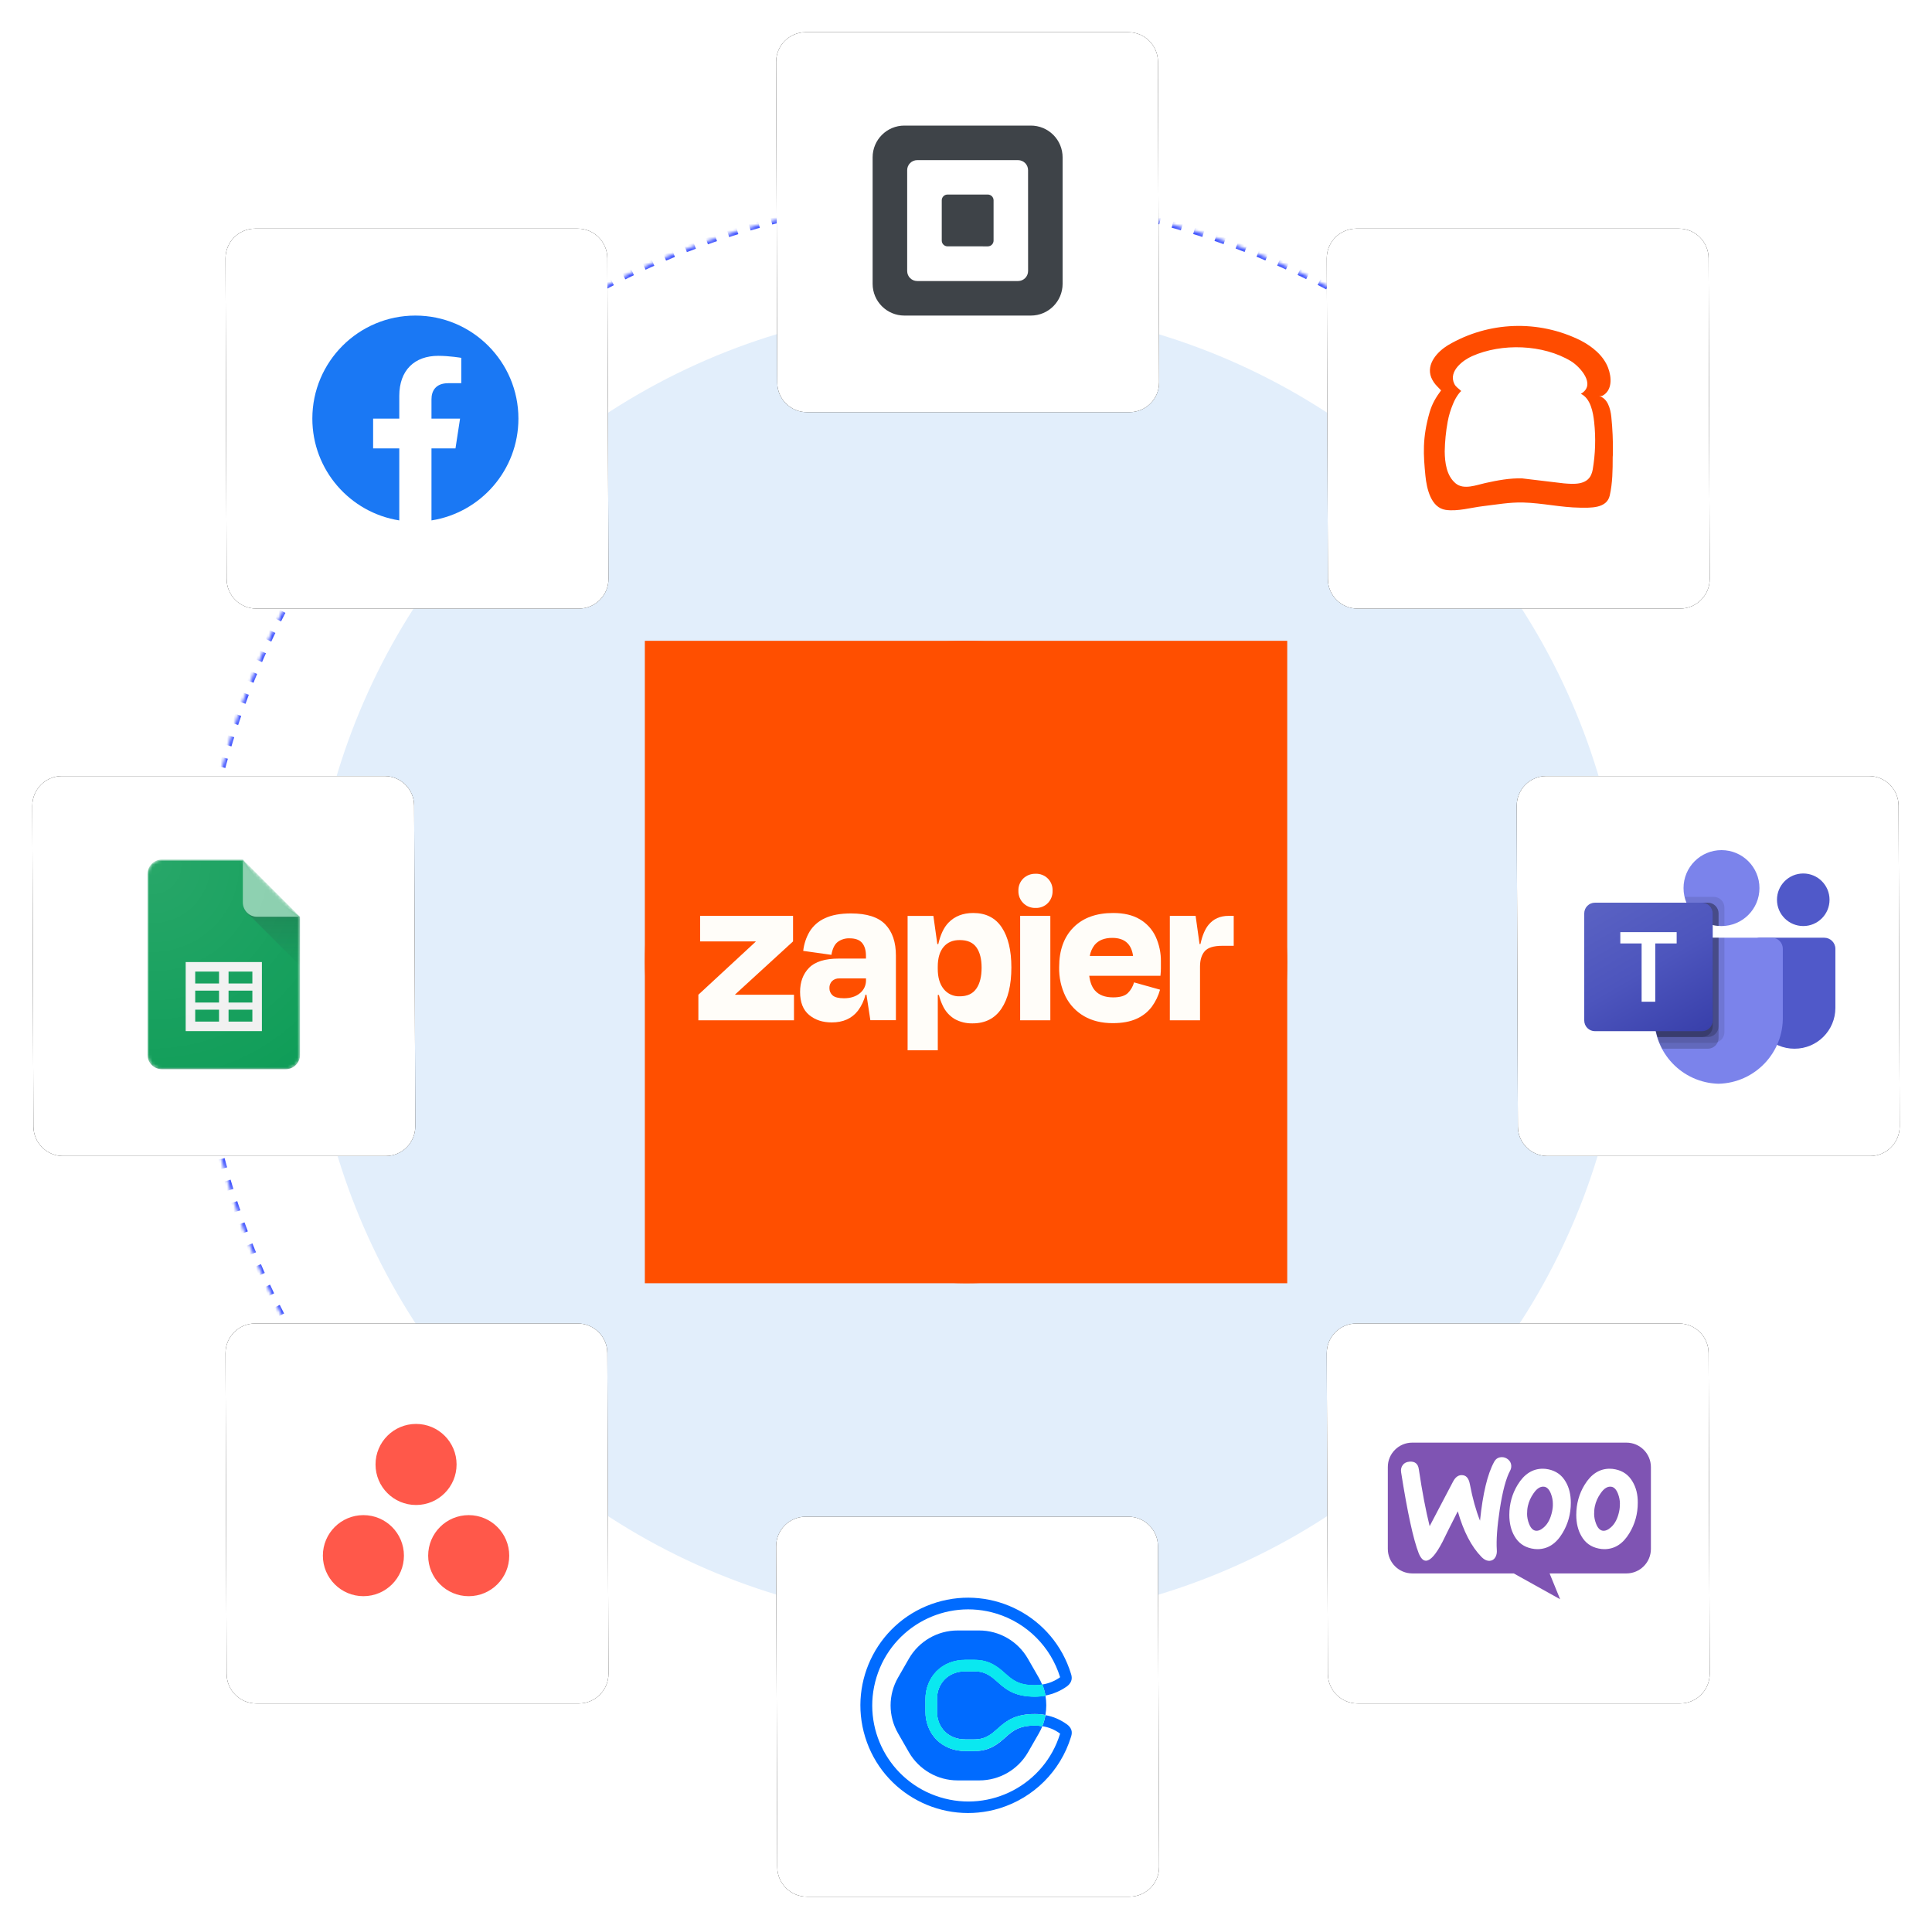 <?xml version="1.0" encoding="UTF-8"?>
<svg width="600px" height="599px" viewBox="0 0 600 599" version="1.1" xmlns="http://www.w3.org/2000/svg" xmlns:xlink="http://www.w3.org/1999/xlink">
    <title>zapier</title>
    <defs>
        <ellipse id="path-1" cx="290" cy="289.5" rx="239" ry="238.5"></ellipse>
        <mask id="mask-2" maskContentUnits="userSpaceOnUse" maskUnits="objectBoundingBox" x="0" y="0" width="478" height="477" fill="white">
            <use xlink:href="#path-1"></use>
        </mask>
        <path d="M240.234,0 L340.412,0 C345.481,-9.93540463e-15 349.596,4.1 349.614,9.169 L349.967,108.766 C349.985,113.848 345.88,117.982 340.799,118 C340.788,118 340.777,118 340.766,118 L240.588,118 C235.519,118 231.404,113.9 231.386,108.831 L231.033,9.234 C231.015,4.152 235.12,0.018 240.201,5.80102943e-05 C240.212,1.93367952e-05 240.223,1.77835749e-15 240.234,0 Z" id="path-3"></path>
        <filter x="-13.8%" y="-14.0%" width="127.7%" height="128.0%" filterUnits="objectBoundingBox" id="filter-4">
            <feOffset dx="0" dy="0" in="SourceAlpha" result="shadowOffsetOuter1"></feOffset>
            <feGaussianBlur stdDeviation="5.5" in="shadowOffsetOuter1" result="shadowBlurOuter1"></feGaussianBlur>
            <feColorMatrix values="0 0 0 0 0.161   0 0 0 0 0.184   0 0 0 0 0.227  0 0 0 0.147 0" type="matrix" in="shadowBlurOuter1"></feColorMatrix>
        </filter>
        <path d="M69.234,61 L169.412,61 C174.481,61 178.596,65.1 178.614,70.169 L178.967,169.766 C178.985,174.848 174.88,178.982 169.799,179 C169.788,179 169.777,179 169.766,179 L69.588,179 C64.519,179 60.404,174.9 60.386,169.831 L60.033,70.234 C60.015,65.152 64.12,61.018 69.201,61 C69.212,61 69.223,61 69.234,61 Z" id="path-5"></path>
        <filter x="-13.8%" y="-14.0%" width="127.7%" height="128.0%" filterUnits="objectBoundingBox" id="filter-6">
            <feOffset dx="0" dy="0" in="SourceAlpha" result="shadowOffsetOuter1"></feOffset>
            <feGaussianBlur stdDeviation="5.5" in="shadowOffsetOuter1" result="shadowBlurOuter1"></feGaussianBlur>
            <feColorMatrix values="0 0 0 0 0.161   0 0 0 0 0.184   0 0 0 0 0.227  0 0 0 0.147 0" type="matrix" in="shadowBlurOuter1"></feColorMatrix>
        </filter>
        <path d="M69.234,401 L169.412,401 C174.481,401 178.596,405.1 178.614,410.169 L178.967,509.766 C178.985,514.848 174.88,518.982 169.799,519 C169.788,519 169.777,519 169.766,519 L69.588,519 C64.519,519 60.404,514.9 60.386,509.831 L60.033,410.234 C60.015,405.152 64.12,401.018 69.201,401 C69.212,401 69.223,401 69.234,401 Z" id="path-7"></path>
        <filter x="-13.8%" y="-14.0%" width="127.7%" height="128.0%" filterUnits="objectBoundingBox" id="filter-8">
            <feOffset dx="0" dy="0" in="SourceAlpha" result="shadowOffsetOuter1"></feOffset>
            <feGaussianBlur stdDeviation="5.5" in="shadowOffsetOuter1" result="shadowBlurOuter1"></feGaussianBlur>
            <feColorMatrix values="0 0 0 0 0.161   0 0 0 0 0.184   0 0 0 0 0.227  0 0 0 0.147 0" type="matrix" in="shadowBlurOuter1"></feColorMatrix>
        </filter>
        <path d="M411.234,61 L511.412,61 C516.481,61 520.596,65.1 520.614,70.169 L520.967,169.766 C520.985,174.848 516.88,178.982 511.799,179 C511.788,179 511.777,179 511.766,179 L411.588,179 C406.519,179 402.404,174.9 402.386,169.831 L402.033,70.234 C402.015,65.152 406.12,61.018 411.201,61 C411.212,61 411.223,61 411.234,61 Z" id="path-9"></path>
        <filter x="-13.8%" y="-14.0%" width="127.7%" height="128.0%" filterUnits="objectBoundingBox" id="filter-10">
            <feOffset dx="0" dy="0" in="SourceAlpha" result="shadowOffsetOuter1"></feOffset>
            <feGaussianBlur stdDeviation="5.5" in="shadowOffsetOuter1" result="shadowBlurOuter1"></feGaussianBlur>
            <feColorMatrix values="0 0 0 0 0.161   0 0 0 0 0.184   0 0 0 0 0.227  0 0 0 0.147 0" type="matrix" in="shadowBlurOuter1"></feColorMatrix>
        </filter>
        <path d="M411.234,401 L511.412,401 C516.481,401 520.596,405.1 520.614,410.169 L520.967,509.766 C520.985,514.848 516.88,518.982 511.799,519 C511.788,519 511.777,519 511.766,519 L411.588,519 C406.519,519 402.404,514.9 402.386,509.831 L402.033,410.234 C402.015,405.152 406.12,401.018 411.201,401 C411.212,401 411.223,401 411.234,401 Z" id="path-11"></path>
        <filter x="-13.8%" y="-14.0%" width="127.7%" height="128.0%" filterUnits="objectBoundingBox" id="filter-12">
            <feOffset dx="0" dy="0" in="SourceAlpha" result="shadowOffsetOuter1"></feOffset>
            <feGaussianBlur stdDeviation="5.5" in="shadowOffsetOuter1" result="shadowBlurOuter1"></feGaussianBlur>
            <feColorMatrix values="0 0 0 0 0.161   0 0 0 0 0.184   0 0 0 0 0.227  0 0 0 0.147 0" type="matrix" in="shadowBlurOuter1"></feColorMatrix>
        </filter>
        <path d="M240.234,461 L340.412,461 C345.481,461 349.596,465.1 349.614,470.169 L349.967,569.766 C349.985,574.848 345.88,578.982 340.799,579 C340.788,579 340.777,579 340.766,579 L240.588,579 C235.519,579 231.404,574.9 231.386,569.831 L231.033,470.234 C231.015,465.152 235.12,461.018 240.201,461 C240.212,461 240.223,461 240.234,461 Z" id="path-13"></path>
        <filter x="-13.8%" y="-14.0%" width="127.7%" height="128.0%" filterUnits="objectBoundingBox" id="filter-14">
            <feOffset dx="0" dy="0" in="SourceAlpha" result="shadowOffsetOuter1"></feOffset>
            <feGaussianBlur stdDeviation="5.5" in="shadowOffsetOuter1" result="shadowBlurOuter1"></feGaussianBlur>
            <feColorMatrix values="0 0 0 0 0.161   0 0 0 0 0.184   0 0 0 0 0.227  0 0 0 0.147 0" type="matrix" in="shadowBlurOuter1"></feColorMatrix>
        </filter>
        <path d="M470.234,231 L570.412,231 C575.481,231 579.596,235.1 579.614,240.169 L579.967,339.766 C579.985,344.848 575.88,348.982 570.799,349 C570.788,349 570.777,349 570.766,349 L470.588,349 C465.519,349 461.404,344.9 461.386,339.831 L461.033,240.234 C461.015,235.152 465.12,231.018 470.201,231 C470.212,231 470.223,231 470.234,231 Z" id="path-15"></path>
        <filter x="-13.8%" y="-14.0%" width="127.7%" height="128.0%" filterUnits="objectBoundingBox" id="filter-16">
            <feOffset dx="0" dy="0" in="SourceAlpha" result="shadowOffsetOuter1"></feOffset>
            <feGaussianBlur stdDeviation="5.5" in="shadowOffsetOuter1" result="shadowBlurOuter1"></feGaussianBlur>
            <feColorMatrix values="0 0 0 0 0.161   0 0 0 0 0.184   0 0 0 0 0.227  0 0 0 0.147 0" type="matrix" in="shadowBlurOuter1"></feColorMatrix>
        </filter>
        <linearGradient x1="17.372%" y1="-6.51%" x2="82.628%" y2="106.51%" id="linearGradient-17">
            <stop stop-color="#5A62C3" offset="0%"></stop>
            <stop stop-color="#4D55BD" offset="50%"></stop>
            <stop stop-color="#3940AB" offset="100%"></stop>
        </linearGradient>
        <path d="M9.234,231 L109.412,231 C114.481,231 118.596,235.1 118.614,240.169 L118.967,339.766 C118.985,344.848 114.88,348.982 109.799,349 C109.788,349 109.777,349 109.766,349 L9.588,349 C4.519,349 0.404,344.9 0.386,339.831 L0.033,240.234 C0.015,235.152 4.12,231.018 9.201,231 C9.212,231 9.223,231 9.234,231 Z" id="path-18"></path>
        <filter x="-13.8%" y="-14.0%" width="127.7%" height="128.0%" filterUnits="objectBoundingBox" id="filter-19">
            <feOffset dx="0" dy="0" in="SourceAlpha" result="shadowOffsetOuter1"></feOffset>
            <feGaussianBlur stdDeviation="5.5" in="shadowOffsetOuter1" result="shadowBlurOuter1"></feGaussianBlur>
            <feColorMatrix values="0 0 0 0 0.161   0 0 0 0 0.184   0 0 0 0 0.227  0 0 0 0.147 0" type="matrix" in="shadowBlurOuter1"></feColorMatrix>
        </filter>
        <path d="M29.583,0 L4.438,0 C1.997,0 0,1.997 0,4.438 L0,60.646 C0,63.086 1.997,65.083 4.438,65.083 L42.896,65.083 C45.336,65.083 47.333,63.086 47.333,60.646 L47.333,17.75 L29.583,0 Z" id="path-20"></path>
        <path d="M29.583,0 L4.438,0 C1.997,0 0,1.997 0,4.438 L0,60.646 C0,63.086 1.997,65.083 4.438,65.083 L42.896,65.083 C45.336,65.083 47.333,63.086 47.333,60.646 L47.333,17.75 L29.583,0 Z" id="path-22"></path>
        <path d="M29.583,0 L4.438,0 C1.997,0 0,1.997 0,4.438 L0,60.646 C0,63.086 1.997,65.083 4.438,65.083 L42.896,65.083 C45.336,65.083 47.333,63.086 47.333,60.646 L47.333,17.75 L29.583,0 Z" id="path-24"></path>
        <linearGradient x1="50.005%" y1="8.586%" x2="50.005%" y2="100.014%" id="linearGradient-26">
            <stop stop-color="#263238" stop-opacity="0.2" offset="0%"></stop>
            <stop stop-color="#263238" stop-opacity="0.02" offset="100%"></stop>
        </linearGradient>
        <path d="M29.583,0 L4.438,0 C1.997,0 0,1.997 0,4.438 L0,60.646 C0,63.086 1.997,65.083 4.438,65.083 L42.896,65.083 C45.336,65.083 47.333,63.086 47.333,60.646 L47.333,17.75 L29.583,0 Z" id="path-27"></path>
        <path d="M29.583,0 L4.438,0 C1.997,0 0,1.997 0,4.438 L0,60.646 C0,63.086 1.997,65.083 4.438,65.083 L42.896,65.083 C45.336,65.083 47.333,63.086 47.333,60.646 L47.333,17.75 L29.583,0 Z" id="path-29"></path>
        <path d="M29.583,0 L4.438,0 C1.997,0 0,1.997 0,4.438 L0,60.646 C0,63.086 1.997,65.083 4.438,65.083 L42.896,65.083 C45.336,65.083 47.333,63.086 47.333,60.646 L47.333,17.75 L29.583,0 Z" id="path-31"></path>
        <path d="M29.583,0 L4.438,0 C1.997,0 0,1.997 0,4.438 L0,60.646 C0,63.086 1.997,65.083 4.438,65.083 L42.896,65.083 C45.336,65.083 47.333,63.086 47.333,60.646 L47.333,17.75 L29.583,0 Z" id="path-33"></path>
        <radialGradient cx="3.168%" cy="2.717%" fx="3.168%" fy="2.717%" r="161.249%" gradientTransform="translate(0.032,0.027),scale(1,0.727),translate(-0.032,-0.027)" id="radialGradient-35">
            <stop stop-color="#FFFFFF" stop-opacity="0.1" offset="0%"></stop>
            <stop stop-color="#FFFFFF" stop-opacity="0" offset="100%"></stop>
        </radialGradient>
    </defs>
    <g id="zapier" stroke="none" stroke-width="1" fill="none" fill-rule="evenodd">
        <g id="Group-2" transform="translate(10, 10)">
            <circle id="Oval" fill="#E2EEFB" cx="290.5" cy="289.5" r="204.5"></circle>
            <g id="zapier-logomark" transform="translate(190, 189)" fill-rule="nonzero">
                <rect id="Rectangle" fill="#FF4F00" x="0.263" y="0" width="199.501" height="199.501"></rect>
                <rect id="Rectangle" fill="#FF4F00" x="0.263" y="0" width="199.501" height="199.501" rx="99.751"></rect>
                <polygon id="Path" fill="#FFFDF9" points="28.329 109.906 28.301 109.816 46.287 93.35 46.287 85.415 17.431 85.415 17.431 93.35 34.667 93.35 34.695 93.425 16.885 109.906 16.885 117.84 46.577 117.84 46.577 109.906"></polygon>
                <path d="M64.288,84.662 C60.959,84.662 58.246,85.164 56.15,86.168 C54.197,87.043 52.551,88.485 51.427,90.306 C50.352,92.14 49.677,94.18 49.446,96.292 L58.202,97.523 C58.519,95.657 59.152,94.335 60.102,93.556 C61.183,92.741 62.513,92.329 63.865,92.392 C65.642,92.392 66.931,92.867 67.732,93.817 C68.526,94.767 68.929,96.083 68.929,97.817 L68.929,98.682 L60.511,98.682 C56.225,98.682 53.147,99.632 51.275,101.533 C49.403,103.433 48.469,105.941 48.472,109.058 C48.472,112.25 49.407,114.626 51.275,116.184 C53.144,117.742 55.494,118.517 58.326,118.507 C61.838,118.507 64.54,117.299 66.43,114.882 C67.547,113.397 68.345,111.697 68.773,109.889 L69.091,109.889 L70.298,117.823 L78.231,117.823 L78.231,97.732 C78.231,93.58 77.137,90.363 74.949,88.083 C72.76,85.802 69.206,84.662 64.288,84.662 Z M67.062,109.428 C65.803,110.478 64.155,111.001 62.102,111.001 C60.411,111.001 59.236,110.705 58.577,110.112 C58.256,109.832 58.001,109.485 57.829,109.095 C57.658,108.705 57.574,108.282 57.585,107.856 C57.566,107.454 57.629,107.053 57.77,106.676 C57.911,106.3 58.128,105.956 58.406,105.666 C58.707,105.384 59.062,105.165 59.45,105.023 C59.838,104.882 60.251,104.821 60.663,104.844 L68.944,104.844 L68.944,105.39 C68.96,106.163 68.8,106.928 68.473,107.628 C68.147,108.329 67.664,108.944 67.062,109.428 Z" id="Shape" fill="#FFFDF9"></path>
                <polygon id="Path" fill="#FFFDF9" points="126.191 85.415 116.817 85.415 116.817 117.845 126.191 117.845"></polygon>
                <path d="M181.569,85.415 C178.922,85.415 176.834,86.35 175.308,88.218 C174.212,89.562 173.379,91.546 172.809,94.172 L172.533,94.172 L171.308,85.415 L163.302,85.415 L163.302,117.84 L172.676,117.84 L172.676,101.212 C172.676,99.115 173.167,97.508 174.149,96.39 C175.13,95.272 176.942,94.713 179.584,94.713 L183.142,94.713 L183.142,85.415 L181.569,85.415 Z" id="Path" fill="#FFFDF9"></path>
                <path d="M153.969,86.473 C151.781,85.172 149.02,84.523 145.689,84.526 C140.444,84.526 136.339,86.019 133.375,89.005 C130.41,91.993 128.928,96.11 128.928,101.358 C128.852,104.531 129.545,107.675 130.947,110.522 C132.23,113.059 134.228,115.165 136.695,116.58 C139.179,118.014 142.132,118.733 145.556,118.736 C148.517,118.736 150.991,118.28 152.977,117.368 C154.843,116.549 156.469,115.265 157.699,113.638 C158.869,112.042 159.739,110.245 160.264,108.337 L152.188,106.075 C151.848,107.317 151.194,108.449 150.287,109.363 C149.375,110.275 147.847,110.731 145.703,110.731 C143.153,110.731 141.253,110.001 140.002,108.541 C139.094,107.486 138.524,105.981 138.273,104.028 L160.388,104.028 C160.478,103.116 160.525,102.351 160.525,101.733 L160.525,99.714 C160.579,97.001 160.018,94.312 158.886,91.846 C157.826,89.6 156.113,87.728 153.969,86.473 Z M145.418,92.255 C149.218,92.255 151.374,94.125 151.884,97.866 L138.439,97.866 C138.652,96.618 139.17,95.441 139.945,94.44 C141.177,92.981 143.001,92.252 145.418,92.255 Z" id="Shape" fill="#FFFDF9"></path>
                <path d="M121.615,72.347 C120.91,72.323 120.207,72.441 119.549,72.694 C118.89,72.947 118.289,73.33 117.781,73.82 C117.28,74.314 116.888,74.908 116.629,75.562 C116.37,76.216 116.249,76.918 116.275,77.621 C116.25,78.329 116.371,79.034 116.63,79.693 C116.89,80.353 117.282,80.951 117.783,81.452 C118.284,81.953 118.883,82.345 119.543,82.603 C120.202,82.862 120.908,82.983 121.615,82.957 C122.319,82.983 123.02,82.863 123.674,82.603 C124.329,82.344 124.922,81.952 125.416,81.45 C125.907,80.944 126.29,80.344 126.542,79.686 C126.794,79.027 126.911,78.325 126.885,77.621 C126.917,76.921 126.803,76.221 126.55,75.568 C126.297,74.914 125.911,74.32 125.415,73.824 C124.92,73.329 124.326,72.942 123.673,72.688 C123.019,72.434 122.316,72.315 121.615,72.347 Z" id="Path" fill="#FFFDF9"></path>
                <path d="M102.251,84.526 C99.058,84.526 96.493,85.528 94.555,87.533 C93.12,89.018 92.067,91.235 91.396,94.184 L91.096,94.184 L89.87,85.428 L81.865,85.428 L81.865,127.16 L91.239,127.16 L91.239,109.971 L91.581,109.971 C91.867,111.117 92.268,112.231 92.778,113.297 C93.571,115.032 94.871,116.486 96.507,117.468 C98.204,118.394 100.115,118.854 102.047,118.802 C105.971,118.802 108.959,117.274 111.011,114.218 C113.064,111.162 114.09,106.897 114.09,101.424 C114.09,96.138 113.097,92 111.111,89.01 C109.126,86.02 106.172,84.526 102.251,84.526 Z M103.201,108.023 C102.109,109.606 100.399,110.399 98.07,110.399 C97.111,110.443 96.154,110.258 95.28,109.859 C94.406,109.46 93.639,108.858 93.044,108.104 C91.831,106.581 91.226,104.495 91.229,101.847 L91.229,101.229 C91.229,98.541 91.834,96.482 93.044,95.053 C94.254,93.625 95.929,92.919 98.07,92.935 C100.439,92.935 102.161,93.687 103.234,95.191 C104.308,96.696 104.845,98.794 104.845,101.486 C104.851,104.27 104.307,106.449 103.211,108.023 L103.201,108.023 Z" id="Shape" fill="#FFFDF9"></path>
            </g>
            <use id="Oval" stroke="#4155FF" mask="url(#mask-2)" stroke-width="2" stroke-dasharray="3,4" xlink:href="#path-1"></use>
            <g id="Rectangle-Copy-2">
                <use fill="black" fill-opacity="1" filter="url(#filter-4)" xlink:href="#path-3"></use>
                <use fill="#FFFFFF" fill-rule="evenodd" xlink:href="#path-3"></use>
            </g>
            <g id="Square,_Inc._logo" transform="translate(261, 29)" fill="#3E4348">
                <path d="M9.859,-8.63309424e-13 L49.141,-8.63309424e-13 C51.756,-0.001 54.265,1.038 56.114,2.887 C57.964,4.735 59.003,7.243 59.003,9.859 L59.003,49.138 C59.003,54.585 54.588,59 49.141,59 L9.859,59 C4.413,58.998 0,54.584 0,49.138 L0,9.859 C0,4.414 4.414,-8.63309424e-13 9.859,-8.63309424e-13 Z M45.171,48.274 C46.889,48.274 48.283,46.881 48.283,45.162 L48.274,13.84 C48.274,12.122 46.881,10.729 45.162,10.729 L13.843,10.729 C13.018,10.729 12.226,11.057 11.642,11.641 C11.058,12.225 10.731,13.018 10.732,13.843 L10.732,45.162 C10.732,46.881 12.125,48.274 13.843,48.274 L45.171,48.274 Z" id="Shape"></path>
                <path d="M23.241,37.499 C22.26,37.492 21.469,36.694 21.469,35.713 L21.469,23.21 C21.467,22.734 21.654,22.278 21.989,21.941 C22.325,21.604 22.78,21.415 23.255,21.415 L35.776,21.415 C36.251,21.416 36.706,21.605 37.042,21.942 C37.377,22.279 37.564,22.735 37.562,23.21 L37.562,35.71 C37.564,36.185 37.377,36.641 37.042,36.978 C36.706,37.315 36.251,37.504 35.776,37.505 L23.241,37.499 Z" id="Path" fill-rule="nonzero"></path>
            </g>
            <g id="Rectangle-Copy-6">
                <use fill="black" fill-opacity="1" filter="url(#filter-6)" xlink:href="#path-5"></use>
                <use fill="#FFFFFF" fill-rule="evenodd" xlink:href="#path-5"></use>
            </g>
            <g id="Rectangle-Copy-8">
                <use fill="black" fill-opacity="1" filter="url(#filter-8)" xlink:href="#path-7"></use>
                <use fill="#FFFFFF" fill-rule="evenodd" xlink:href="#path-7"></use>
            </g>
            <g id="Asana-Logo-Vertical-Bright-Coral-SVG" transform="translate(90, 432)" fill="#FF584A" fill-rule="nonzero">
                <path d="M41.794,12.78 C41.794,19.729 36.16,25.368 29.211,25.368 C22.257,25.368 16.623,19.734 16.623,12.78 C16.623,5.827 22.257,0.193 29.211,0.193 C36.16,0.193 41.794,5.827 41.794,12.78 Z M12.858,28.513 C5.909,28.513 0.27,34.147 0.27,41.096 C0.27,48.045 5.905,53.684 12.858,53.684 C19.812,53.684 25.446,48.05 25.446,41.096 C25.446,34.147 19.812,28.513 12.858,28.513 Z M45.559,28.513 C38.605,28.513 32.971,34.147 32.971,41.1 C32.971,48.054 38.605,53.688 45.559,53.688 C52.508,53.688 58.147,48.054 58.147,41.1 C58.147,34.147 52.512,28.513 45.559,28.513 Z" id="Shape"></path>
            </g>
            <g id="Rectangle-Copy-7">
                <use fill="black" fill-opacity="1" filter="url(#filter-10)" xlink:href="#path-9"></use>
                <use fill="#FFFFFF" fill-rule="evenodd" xlink:href="#path-9"></use>
            </g>
            <g id="Toast_logo" transform="translate(432, 91)" fill="#FF4C00" fill-rule="nonzero">
                <path d="M58.903,39.664 C58.954,35.9 58.788,32.136 58.405,28.398 C58.124,25.872 57.27,22.632 54.527,21.968 C54.88,22.058 55.252,22.045 55.598,21.93 C58.775,20.271 58.533,16.176 57.41,13.216 C55.93,9.338 52.422,6.582 48.939,4.758 C35.814,-1.787 20.268,-1.234 7.641,6.225 C4.49,8.164 0.867,11.953 2.461,16.176 C2.894,17.227 3.531,18.181 4.337,18.983 L5.536,20.233 C3.916,22.428 2.729,24.418 1.964,27.084 C-0.333,35.122 0.05,40.289 0.675,46.744 C1.071,50.738 2.385,56.683 6.99,57.346 C10.741,57.869 14.811,56.632 18.562,56.185 C22.695,55.7 26.867,54.935 31.052,55.05 C36.946,55.203 42.789,56.593 48.696,56.657 C51.809,56.683 56.989,56.989 57.92,52.881 C58.801,48.977 58.839,44.92 58.839,40.939 C58.89,40.518 58.89,40.085 58.89,39.676 L58.903,39.664 Z M52.166,46.413 C50.699,49.717 46.553,49.347 43.657,49.104 L30.707,47.561 C26.855,47.446 23.04,48.173 19.289,49.002 C16.482,49.615 12.566,51.235 10.027,49.079 C7.207,46.693 6.71,42.623 6.671,39.192 C6.724,36.093 7.032,33.003 7.59,29.955 C7.934,28.067 8.496,26.229 9.236,24.469 C10.244,21.917 11.736,20.374 11.813,20.45 C11.06,19.672 10.154,19.251 9.644,18.192 C7.718,14.173 12.527,10.767 15.155,9.606 C24.354,5.498 37.214,5.906 45.902,11.175 C48.607,12.821 53.863,18.473 48.951,21.292 C51.975,22.721 52.753,27.033 53.085,30.095 C53.616,35.013 53.461,39.981 52.626,44.856 C52.535,45.393 52.377,45.916 52.154,46.413 L52.166,46.413 Z" id="Shape"></path>
            </g>
            <g id="Rectangle-Copy-9">
                <use fill="black" fill-opacity="1" filter="url(#filter-12)" xlink:href="#path-11"></use>
                <use fill="#FFFFFF" fill-rule="evenodd" xlink:href="#path-11"></use>
            </g>
            <g id="WooCommerce_logo" transform="translate(421, 438)" fill-rule="nonzero">
                <path d="M7.583,0 L74.089,0 C78.298,0 81.706,3.407 81.706,7.616 L81.706,33.003 C81.706,37.211 78.299,40.619 74.089,40.619 L50.24,40.619 L53.513,48.635 L39.116,40.619 L7.617,40.619 C3.408,40.619 0,37.212 0,33.003 L0,7.616 C-0.033,3.441 3.374,0 7.583,0 L7.583,0 Z" id="Path" fill="#7F54B3"></path>
                <path d="M4.653,6.942 C5.118,6.311 5.815,5.979 6.745,5.912 C8.439,5.779 9.402,6.576 9.635,8.303 C10.664,15.245 11.794,21.124 12.989,25.94 L20.263,12.09 C20.927,10.828 21.758,10.164 22.754,10.097 C24.215,9.998 25.112,10.928 25.478,12.887 C26.308,17.305 27.371,21.058 28.633,24.246 C29.496,15.81 30.958,9.732 33.017,5.979 C33.515,5.049 34.246,4.584 35.209,4.517 C35.973,4.451 36.671,4.683 37.302,5.181 C37.933,5.68 38.265,6.311 38.331,7.075 C38.365,7.672 38.265,8.171 37.999,8.669 C36.704,11.06 35.641,15.079 34.778,20.659 C33.947,26.073 33.648,30.291 33.848,33.313 C33.914,34.143 33.781,34.874 33.449,35.505 C33.05,36.236 32.453,36.634 31.689,36.701 C30.825,36.767 29.928,36.369 29.065,35.472 C25.976,32.317 23.518,27.601 21.725,21.323 C19.566,25.574 17.972,28.763 16.942,30.889 C14.983,34.642 13.322,36.568 11.927,36.668 C11.03,36.734 10.266,35.97 9.602,34.376 C7.908,30.025 6.081,21.622 4.122,9.167 C3.989,8.303 4.188,7.54 4.653,6.942 L4.653,6.942 Z M76.03,12.156 C74.834,10.064 73.074,8.801 70.716,8.303 C70.085,8.17 69.487,8.104 68.922,8.104 C65.734,8.104 63.143,9.765 61.117,13.086 C59.39,15.909 58.526,19.031 58.526,22.452 C58.526,25.01 59.058,27.202 60.121,29.028 C61.316,31.121 63.077,32.383 65.435,32.881 C66.066,33.014 66.664,33.081 67.228,33.081 C70.45,33.081 73.04,31.42 75.033,28.099 C76.76,25.242 77.624,22.12 77.624,18.699 C77.657,16.109 77.092,13.95 76.03,12.156 Z M71.845,21.356 C71.38,23.548 70.549,25.176 69.321,26.272 C68.357,27.136 67.461,27.501 66.63,27.335 C65.833,27.169 65.169,26.471 64.671,25.176 C64.272,24.146 64.073,23.117 64.073,22.154 C64.073,21.323 64.139,20.493 64.305,19.729 C64.604,18.367 65.169,17.039 66.066,15.776 C67.162,14.149 68.324,13.485 69.52,13.717 C70.317,13.883 70.981,14.581 71.48,15.876 C71.878,16.906 72.077,17.935 72.077,18.899 C72.077,19.762 72.011,20.592 71.845,21.356 L71.845,21.356 Z M55.238,12.156 C54.042,10.064 52.249,8.801 49.924,8.303 C49.293,8.17 48.695,8.104 48.13,8.104 C44.942,8.104 42.351,9.765 40.325,13.086 C38.598,15.909 37.735,19.031 37.735,22.452 C37.735,25.01 38.266,27.202 39.329,29.028 C40.525,31.121 42.285,32.383 44.643,32.881 C45.274,33.014 45.872,33.081 46.436,33.081 C49.658,33.081 52.249,31.42 54.242,28.099 C55.969,25.242 56.832,22.12 56.832,18.699 C56.832,16.109 56.301,13.95 55.238,12.156 L55.238,12.156 Z M51.02,21.356 C50.555,23.548 49.725,25.176 48.496,26.272 C47.533,27.136 46.636,27.501 45.805,27.335 C45.008,27.169 44.344,26.471 43.846,25.176 C43.447,24.146 43.248,23.117 43.248,22.154 C43.248,21.323 43.314,20.493 43.481,19.729 C43.779,18.367 44.344,17.039 45.241,15.776 C46.337,14.149 47.499,13.485 48.695,13.717 C49.492,13.883 50.156,14.581 50.655,15.876 C51.053,16.906 51.252,17.935 51.252,18.899 C51.286,19.762 51.186,20.592 51.02,21.356 L51.02,21.356 Z" id="Shape" fill="#FFFFFF"></path>
            </g>
            <g id="Rectangle-Copy-5">
                <use fill="black" fill-opacity="1" filter="url(#filter-14)" xlink:href="#path-13"></use>
                <use fill="#FFFFFF" fill-rule="evenodd" xlink:href="#path-13"></use>
            </g>
            <g id="calendly-logo-vector" transform="translate(257, 486)" fill-rule="nonzero">
                <path d="M45.228,43.54 C43.13,45.433 40.47,47.786 35.66,47.786 L32.744,47.786 C29.265,47.786 26.093,46.507 23.842,44.256 C21.642,42.005 20.414,38.935 20.414,35.609 L20.414,31.67 C20.414,28.344 21.642,25.274 23.842,23.023 C26.093,20.721 29.265,19.493 32.744,19.493 L35.609,19.493 C40.419,19.493 43.079,21.847 45.177,23.74 C47.377,25.684 49.27,27.372 54.335,27.372 C55.102,27.372 55.87,27.321 56.637,27.167 L56.637,27.116 C56.33,26.349 55.972,25.633 55.563,24.916 L52.186,19.033 C49.065,13.66 43.335,10.335 37.093,10.335 L30.391,10.335 C24.149,10.335 18.419,13.66 15.298,19.033 L11.921,24.916 C8.8,30.288 8.8,36.94 11.921,42.312 L15.298,48.195 C18.419,53.567 24.149,56.893 30.391,56.893 L37.144,56.893 C43.386,56.893 49.116,53.567 52.237,48.195 L55.614,42.312 C56.023,41.595 56.381,40.879 56.688,40.112 L56.688,40.06 C55.921,39.958 55.153,39.856 54.386,39.856 C49.321,39.907 47.428,41.595 45.228,43.54" id="Path" fill="#006BFF"></path>
                <path d="M35.66,23.023 L32.744,23.023 C27.474,23.023 23.995,26.809 23.995,31.619 L23.995,35.558 C23.995,40.419 27.474,44.153 32.744,44.153 L35.609,44.153 C43.335,44.153 42.721,36.274 54.386,36.274 C55.512,36.274 56.586,36.377 57.66,36.581 C58.019,34.586 58.019,32.54 57.66,30.544 C56.586,30.749 55.46,30.851 54.386,30.851 C42.721,30.902 43.335,23.023 35.66,23.023" id="Path" fill="#006BFF"></path>
                <path d="M64.363,39.498 C62.367,38.065 60.116,37.042 57.66,36.633 C57.66,36.633 57.66,36.684 57.66,36.684 C57.456,37.86 57.149,38.986 56.688,40.06 C58.684,40.367 60.577,41.135 62.214,42.363 C62.214,42.363 62.214,42.414 62.214,42.414 C57.353,58.172 40.674,66.972 24.916,62.112 C9.158,57.251 0.358,40.572 5.219,24.814 C10.079,9.056 26.758,0.256 42.516,5.116 C51.93,8.033 59.298,15.4 62.214,24.814 C62.214,24.814 62.214,24.865 62.214,24.865 C60.577,26.042 58.684,26.809 56.688,27.116 C57.149,28.191 57.456,29.367 57.66,30.493 C57.66,30.493 57.66,30.544 57.66,30.544 C60.065,30.084 62.367,29.112 64.363,27.679 C66.256,26.247 65.898,24.66 65.591,23.74 C60.167,6.088 41.442,-3.786 23.791,1.637 C6.14,7.06 -3.735,25.786 1.688,43.437 C7.112,61.088 25.837,70.963 43.488,65.54 C54.028,62.265 62.316,54.028 65.591,43.437 C65.898,42.516 66.307,40.93 64.363,39.498" id="Path" fill="#006BFF"></path>
                <path d="M56.688,27.116 C55.921,27.219 55.153,27.321 54.386,27.321 C49.321,27.321 47.428,25.633 45.228,23.688 C43.079,21.795 40.47,19.442 35.66,19.442 L32.744,19.442 C29.265,19.442 26.093,20.721 23.842,22.972 C21.642,25.223 20.414,28.293 20.414,31.619 L20.414,35.558 C20.414,38.884 21.642,41.953 23.842,44.205 C26.093,46.507 29.265,47.735 32.744,47.735 L35.609,47.735 C40.419,47.735 43.079,45.381 45.177,43.488 C47.377,41.544 49.27,39.856 54.335,39.856 C55.102,39.856 55.87,39.907 56.637,40.06 C57.098,38.986 57.405,37.809 57.609,36.684 C57.609,36.684 57.609,36.633 57.609,36.633 C56.535,36.428 55.409,36.326 54.335,36.326 C42.67,36.326 43.284,44.205 35.558,44.205 L32.744,44.205 C27.474,44.205 23.995,40.419 23.995,35.558 L23.995,31.619 C23.995,26.758 27.474,23.023 32.744,23.023 L35.609,23.023 C43.335,23.023 42.721,30.902 54.386,30.902 C55.512,30.902 56.586,30.8 57.66,30.595 C57.66,30.595 57.66,30.544 57.66,30.544 C57.456,29.367 57.149,28.242 56.688,27.116" id="Path" fill="#0AE8F0"></path>
                <path d="M56.688,27.116 C55.921,27.219 55.153,27.321 54.386,27.321 C49.321,27.321 47.428,25.633 45.228,23.688 C43.079,21.795 40.47,19.442 35.66,19.442 L32.744,19.442 C29.265,19.442 26.093,20.721 23.842,22.972 C21.642,25.223 20.414,28.293 20.414,31.619 L20.414,35.558 C20.414,38.884 21.642,41.953 23.842,44.205 C26.093,46.507 29.265,47.735 32.744,47.735 L35.609,47.735 C40.419,47.735 43.079,45.381 45.177,43.488 C47.377,41.544 49.27,39.856 54.335,39.856 C55.102,39.856 55.87,39.907 56.637,40.06 C57.098,38.986 57.405,37.809 57.609,36.684 C57.609,36.684 57.609,36.633 57.609,36.633 C56.535,36.428 55.409,36.326 54.335,36.326 C42.67,36.326 43.284,44.205 35.558,44.205 L32.744,44.205 C27.474,44.205 23.995,40.419 23.995,35.558 L23.995,31.619 C23.995,26.758 27.474,23.023 32.744,23.023 L35.609,23.023 C43.335,23.023 42.721,30.902 54.386,30.902 C55.512,30.902 56.586,30.8 57.66,30.595 C57.66,30.595 57.66,30.544 57.66,30.544 C57.456,29.367 57.149,28.242 56.688,27.116" id="Path" fill="#0AE8F0"></path>
            </g>
            <g id="Rectangle-Copy-4">
                <use fill="black" fill-opacity="1" filter="url(#filter-16)" xlink:href="#path-15"></use>
                <use fill="#FFFFFF" fill-rule="evenodd" xlink:href="#path-15"></use>
            </g>
            <g id="Microsoft_Office_Teams_(2018–present)" transform="translate(482, 254)" fill-rule="nonzero">
                <path d="M54.402,27.207 L74.548,27.207 C76.451,27.207 77.994,28.75 77.994,30.654 C77.994,30.654 77.994,30.654 77.994,30.654 L77.994,49.004 C77.994,55.999 72.323,61.67 65.328,61.67 L65.328,61.67 L65.268,61.67 C58.273,61.671 52.602,56.001 52.601,49.006 C52.601,49.005 52.601,49.005 52.601,49.004 L52.601,29.008 C52.601,28.014 53.407,27.207 54.402,27.207 L54.402,27.207 Z" id="Path" fill="#5059C9"></path>
                <circle id="Oval" fill="#5059C9" cx="68.018" cy="15.417" r="8.162"></circle>
                <circle id="Oval" fill="#7B83EB" cx="42.625" cy="11.79" r="11.79"></circle>
                <path d="M58.345,27.207 L25.091,27.207 C23.21,27.254 21.722,28.815 21.766,30.695 L21.766,51.625 C21.503,62.911 30.432,72.277 41.718,72.553 C53.004,72.277 61.932,62.911 61.67,51.625 L61.67,30.695 C61.713,28.815 60.226,27.254 58.345,27.207 Z" id="Path" fill="#7B83EB"></path>
                <path d="M43.532,27.207 L43.532,56.537 C43.523,57.882 42.708,59.09 41.464,59.602 C41.068,59.77 40.642,59.856 40.212,59.856 L23.362,59.856 C23.126,59.257 22.909,58.659 22.727,58.042 C22.092,55.961 21.768,53.797 21.766,51.621 L21.766,30.69 C21.722,28.812 23.207,27.254 25.085,27.207 L43.532,27.207 Z" id="Path" fill="#000000" opacity="0.1"></path>
                <path d="M41.718,27.207 L41.718,58.351 C41.718,58.78 41.631,59.206 41.464,59.602 C40.952,60.846 39.744,61.661 38.399,61.67 L24.214,61.67 C23.906,61.071 23.616,60.473 23.362,59.856 C23.108,59.239 22.909,58.659 22.727,58.042 C22.092,55.961 21.768,53.797 21.766,51.621 L21.766,30.69 C21.722,28.812 23.207,27.254 25.085,27.207 L41.718,27.207 Z" id="Path" fill="#000000" opacity="0.2"></path>
                <path d="M41.718,27.207 L41.718,54.723 C41.704,56.55 40.226,58.028 38.399,58.042 L22.727,58.042 C22.092,55.961 21.768,53.797 21.766,51.621 L21.766,30.69 C21.722,28.812 23.207,27.254 25.085,27.207 L41.718,27.207 Z" id="Path" fill="#000000" opacity="0.2"></path>
                <path d="M39.904,27.207 L39.904,54.723 C39.89,56.55 38.412,58.028 36.585,58.042 L22.727,58.042 C22.092,55.961 21.768,53.797 21.766,51.621 L21.766,30.69 C21.722,28.812 23.207,27.254 25.085,27.207 L39.904,27.207 Z" id="Path" fill="#000000" opacity="0.2"></path>
                <path d="M43.532,17.83 L43.532,23.543 C43.223,23.561 42.933,23.58 42.625,23.58 C42.316,23.58 42.026,23.562 41.718,23.543 C41.106,23.503 40.498,23.406 39.904,23.253 C36.231,22.383 33.197,19.807 31.742,16.324 C31.491,15.739 31.297,15.132 31.161,14.511 L40.212,14.511 C42.043,14.518 43.525,16 43.532,17.83 Z" id="Path" fill="#000000" opacity="0.1"></path>
                <path d="M41.718,19.644 L41.718,23.543 C41.106,23.503 40.498,23.406 39.904,23.253 C36.231,22.383 33.197,19.807 31.742,16.324 L38.399,16.324 C40.229,16.331 41.711,17.813 41.718,19.644 Z" id="Path" fill="#000000" opacity="0.2"></path>
                <path d="M41.718,19.644 L41.718,23.543 C41.106,23.503 40.498,23.406 39.904,23.253 C36.231,22.383 33.197,19.807 31.742,16.324 L38.399,16.324 C40.229,16.331 41.711,17.813 41.718,19.644 Z" id="Path" fill="#000000" opacity="0.2"></path>
                <path d="M39.904,19.644 L39.904,23.253 C36.231,22.383 33.197,19.807 31.742,16.324 L36.585,16.324 C38.415,16.331 39.897,17.813 39.904,19.644 Z" id="Path" fill="#000000" opacity="0.2"></path>
                <path d="M3.325,16.324 L36.579,16.324 C38.415,16.324 39.904,17.813 39.904,19.649 L39.904,52.904 C39.904,54.74 38.415,56.228 36.579,56.228 L3.325,56.228 C1.489,56.228 0,54.74 0,52.904 L0,19.649 C0,17.813 1.489,16.324 3.325,16.324 Z" id="Path" fill="url(#linearGradient-17)"></path>
                <polygon id="Path" fill="#FFFFFF" points="28.702 28.981 22.054 28.981 22.054 47.083 17.819 47.083 17.819 28.981 11.202 28.981 11.202 25.47 28.702 25.47"></polygon>
            </g>
            <g id="Rectangle-Copy-3">
                <use fill="black" fill-opacity="1" filter="url(#filter-19)" xlink:href="#path-18"></use>
                <use fill="#FFFFFF" fill-rule="evenodd" xlink:href="#path-18"></use>
            </g>
            <g id="Google_Sheets_logo_(2014-2020)" transform="translate(35, 256)">
                <g id="Group" transform="translate(0.833, 0.958)">
                    <g id="Path-Clipped">
                        <mask id="mask-21" fill="white">
                            <use xlink:href="#path-20"></use>
                        </mask>
                        <g id="path-1"></g>
                        <path d="M29.583,0 L4.438,0 C1.997,0 0,1.997 0,4.438 L0,60.646 C0,63.086 1.997,65.083 4.438,65.083 L42.896,65.083 C45.336,65.083 47.333,63.086 47.333,60.646 L47.333,17.75 L36.979,10.354 L29.583,0 Z" id="Path" fill="#0F9D58" fill-rule="nonzero" mask="url(#mask-21)"></path>
                    </g>
                    <g id="Shape-Clipped">
                        <mask id="mask-23" fill="white">
                            <use xlink:href="#path-22"></use>
                        </mask>
                        <g id="path-3"></g>
                        <path d="M11.833,31.802 L11.833,53.25 L35.5,53.25 L35.5,31.802 L11.833,31.802 Z M22.188,50.292 L14.792,50.292 L14.792,46.594 L22.188,46.594 L22.188,50.292 Z M22.188,44.375 L14.792,44.375 L14.792,40.677 L22.188,40.677 L22.188,44.375 Z M22.188,38.458 L14.792,38.458 L14.792,34.76 L22.188,34.76 L22.188,38.458 Z M32.542,50.292 L25.146,50.292 L25.146,46.594 L32.542,46.594 L32.542,50.292 Z M32.542,44.375 L25.146,44.375 L25.146,40.677 L32.542,40.677 L32.542,44.375 Z M32.542,38.458 L25.146,38.458 L25.146,34.76 L32.542,34.76 L32.542,38.458 Z" id="Shape" fill="#F1F1F1" fill-rule="nonzero" mask="url(#mask-23)"></path>
                    </g>
                    <g id="Path-Clipped">
                        <mask id="mask-25" fill="white">
                            <use xlink:href="#path-24"></use>
                        </mask>
                        <g id="path-5"></g>
                        <polygon id="Path" fill="url(#linearGradient-26)" fill-rule="nonzero" mask="url(#mask-25)" points="30.881 16.452 47.333 32.9 47.333 17.75"></polygon>
                    </g>
                    <g id="Group-Clipped">
                        <mask id="mask-28" fill="white">
                            <use xlink:href="#path-27"></use>
                        </mask>
                        <g id="path-8"></g>
                        <g id="Group" mask="url(#mask-28)">
                            <g transform="translate(28, -1)">
                                <g transform="translate(0.625, 0.042)">
                                    <path d="M0.958,0.958 L0.958,14.271 C0.958,16.723 2.944,18.708 5.396,18.708 L18.708,18.708 L0.958,0.958 Z" id="Path" fill="#87CEAC" fill-rule="nonzero"></path>
                                </g>
                            </g>
                        </g>
                    </g>
                    <g id="Path-Clipped">
                        <mask id="mask-30" fill="white">
                            <use xlink:href="#path-29"></use>
                        </mask>
                        <g id="path-10"></g>
                        <path d="M4.438,0 C1.997,0 0,1.997 0,4.438 L0,4.807 C0,2.367 1.997,0.37 4.438,0.37 L29.583,0.37 L29.583,0 L4.438,0 Z" id="Path" fill-opacity="0.2" fill="#FFFFFF" fill-rule="nonzero" mask="url(#mask-30)"></path>
                    </g>
                    <g id="Path-Clipped">
                        <mask id="mask-32" fill="white">
                            <use xlink:href="#path-31"></use>
                        </mask>
                        <g id="path-12"></g>
                        <path d="M42.896,64.714 L4.438,64.714 C1.997,64.714 0,62.717 0,60.276 L0,60.646 C0,63.086 1.997,65.083 4.438,65.083 L42.896,65.083 C45.336,65.083 47.333,63.086 47.333,60.646 L47.333,60.276 C47.333,62.717 45.336,64.714 42.896,64.714 Z" id="Path" fill-opacity="0.2" fill="#263238" fill-rule="nonzero" mask="url(#mask-32)"></path>
                    </g>
                    <g id="Path-Clipped">
                        <mask id="mask-34" fill="white">
                            <use xlink:href="#path-33"></use>
                        </mask>
                        <g id="path-14"></g>
                        <path d="M34.021,17.75 C31.569,17.75 29.583,15.764 29.583,13.312 L29.583,13.682 C29.583,16.134 31.569,18.12 34.021,18.12 L47.333,18.12 L47.333,17.75 L34.021,17.75 Z" id="Path" fill-opacity="0.1" fill="#263238" fill-rule="nonzero" mask="url(#mask-34)"></path>
                    </g>
                </g>
                <path d="M30.417,0.958 L5.271,0.958 C2.83,0.958 0.833,2.955 0.833,5.396 L0.833,61.604 C0.833,64.045 2.83,66.042 5.271,66.042 L43.729,66.042 C46.17,66.042 48.167,64.045 48.167,61.604 L48.167,18.708 L30.417,0.958 Z" id="Path" fill="url(#radialGradient-35)" fill-rule="nonzero"></path>
            </g>
            <g id="5279111_network_fb_social-media_facebook_facebook-logo_icon" transform="translate(87, 88)" fill="#1A78F4">
                <path d="M31.878,64 L31.906,64 L31.896,64 L31.878,64 Z M32.103,64 L32.094,64 L32.122,64 L32.103,64 Z M31.78,63.999 L31.811,63.999 L31.793,63.999 L31.78,63.999 L31.78,63.999 Z M32.207,63.999 L32.189,63.999 L32.22,63.999 L32.207,63.999 Z M31.686,63.998 L31.706,63.999 L31.69,63.998 L31.686,63.998 Z M32.31,63.998 L32.294,63.999 L32.314,63.998 L32.31,63.998 Z M32.413,63.997 L32.406,63.998 L32.434,63.997 L32.413,63.997 Z M31.566,63.997 L31.594,63.998 L31.587,63.997 L31.566,63.997 L31.566,63.997 Z M32.517,63.996 L32.5,63.996 L32.534,63.996 L32.517,63.996 Z M31.466,63.996 L31.5,63.996 L31.483,63.996 L31.466,63.996 L31.466,63.996 Z M32.62,63.994 L32.597,63.995 L32.629,63.994 L32.62,63.994 Z M31.372,63.994 L31.403,63.995 L31.381,63.994 L31.372,63.994 Z M31.254,63.992 L31.282,63.992 L31.277,63.992 L31.254,63.992 Z M32.722,63.992 L32.718,63.992 L32.746,63.992 L32.722,63.992 Z M31.152,63.989 L31.19,63.99 L31.175,63.989 L31.152,63.989 Z M32.825,63.989 L32.81,63.99 L32.848,63.989 L32.825,63.989 Z M32.928,63.987 L32.903,63.987 L32.943,63.986 L32.928,63.987 L32.928,63.987 Z M31.057,63.986 L31.097,63.987 L31.072,63.987 L31.057,63.986 L31.057,63.986 Z M30.967,63.984 L30.995,63.984 L30.969,63.984 L30.945,63.983 L30.967,63.984 L30.967,63.984 Z M33.031,63.984 L33.005,63.984 L33.033,63.984 L33.055,63.983 L33.031,63.984 Z M33.134,63.98 L33.12,63.981 L33.163,63.979 L33.134,63.98 Z M30.837,63.979 L30.88,63.981 L30.866,63.98 L30.837,63.979 Z M30.744,63.976 L30.789,63.977 L30.764,63.977 L30.744,63.976 Z M33.236,63.977 L33.211,63.977 L33.256,63.976 L33.236,63.977 Z M30.652,63.972 L30.696,63.974 L30.661,63.972 L30.652,63.972 L30.652,63.972 Z M33.339,63.972 L33.304,63.974 L33.348,63.972 L33.339,63.972 L33.339,63.972 Z M30.523,63.966 L30.57,63.968 L30.559,63.968 L30.523,63.966 Z M33.441,63.968 L33.429,63.968 L33.477,63.966 L33.441,63.968 Z M30.431,63.962 L30.48,63.964 L30.457,63.963 L30.431,63.962 Z M33.543,63.963 L33.52,63.964 L33.569,63.962 L33.543,63.963 Z M30.34,63.958 L30.389,63.96 L30.354,63.958 L30.34,63.958 Z M33.646,63.958 L33.611,63.96 L33.66,63.958 L33.646,63.958 Z M33.748,63.953 L33.703,63.955 L33.743,63.953 L33.79,63.951 L33.748,63.953 Z M30.257,63.953 L30.297,63.955 L30.252,63.953 L30.21,63.951 L30.257,63.953 Z M33.85,63.947 L33.83,63.948 L33.881,63.946 L33.85,63.947 Z M30.119,63.946 L30.17,63.948 L30.15,63.947 L30.119,63.946 Z M30.029,63.94 L30.08,63.943 L30.048,63.941 L30.029,63.94 L30.029,63.94 Z M33.952,63.941 L33.92,63.943 L33.971,63.94 L33.952,63.941 Z M29.943,63.935 L29.989,63.938 L29.946,63.935 L29.903,63.932 L29.943,63.935 Z M34.054,63.935 L34.011,63.938 L34.057,63.935 L34.097,63.932 L34.054,63.935 L34.054,63.935 Z M34.156,63.928 L34.14,63.929 L34.189,63.926 L34.156,63.928 L34.156,63.928 Z M29.811,63.926 L29.86,63.929 L29.844,63.928 L29.811,63.926 L29.811,63.926 Z M29.721,63.92 L29.769,63.923 L29.743,63.922 L29.721,63.92 Z M34.257,63.922 L34.231,63.923 L34.279,63.92 L34.257,63.922 L34.257,63.922 Z M29.631,63.913 L29.675,63.917 L29.641,63.914 L29.631,63.913 Z M34.359,63.914 L34.325,63.917 L34.369,63.913 L34.359,63.914 Z M29.51,63.904 L29.549,63.907 L29.539,63.907 L29.51,63.904 L29.51,63.904 Z M34.461,63.907 L34.451,63.907 L34.49,63.904 L34.461,63.907 L34.461,63.907 Z M34.562,63.899 L34.544,63.9 L34.583,63.897 L34.562,63.899 L34.562,63.899 Z M29.417,63.897 L29.456,63.9 L29.438,63.899 L29.417,63.897 L29.417,63.897 Z M29.327,63.89 L29.36,63.892 L29.337,63.891 L29.327,63.89 Z M34.663,63.891 L34.64,63.892 L34.673,63.89 L34.663,63.891 L34.663,63.891 Z M34.866,63.873 L34.857,63.874 L34.88,63.872 L34.866,63.873 L34.866,63.873 Z M29.12,63.872 L29.143,63.874 L29.134,63.873 L29.12,63.872 L29.12,63.872 Z M29.027,63.863 L29.044,63.865 L29.033,63.864 L29.027,63.863 Z M34.967,63.864 L34.956,63.865 L34.973,63.863 L34.967,63.864 Z M27,63.611 C11.71,61.208 0,47.961 0,32 C0,14.339 14.339,0 32,0 C49.661,0 64,14.339 64,32 C64,47.961 52.29,61.208 37,63.611 L37,41.25 L44.456,41.25 L45.875,32 L37,32 L37,25.997 C37,23.467 38.24,21 42.215,21 L46.25,21 L46.25,13.125 C46.25,13.125 42.588,12.5 39.087,12.5 C31.777,12.5 27,16.93 27,24.95 L27,32 L18.875,32 L18.875,41.25 L27,41.25 L27,63.611 Z" id="Shape"></path>
            </g>
        </g>
    </g>
</svg>